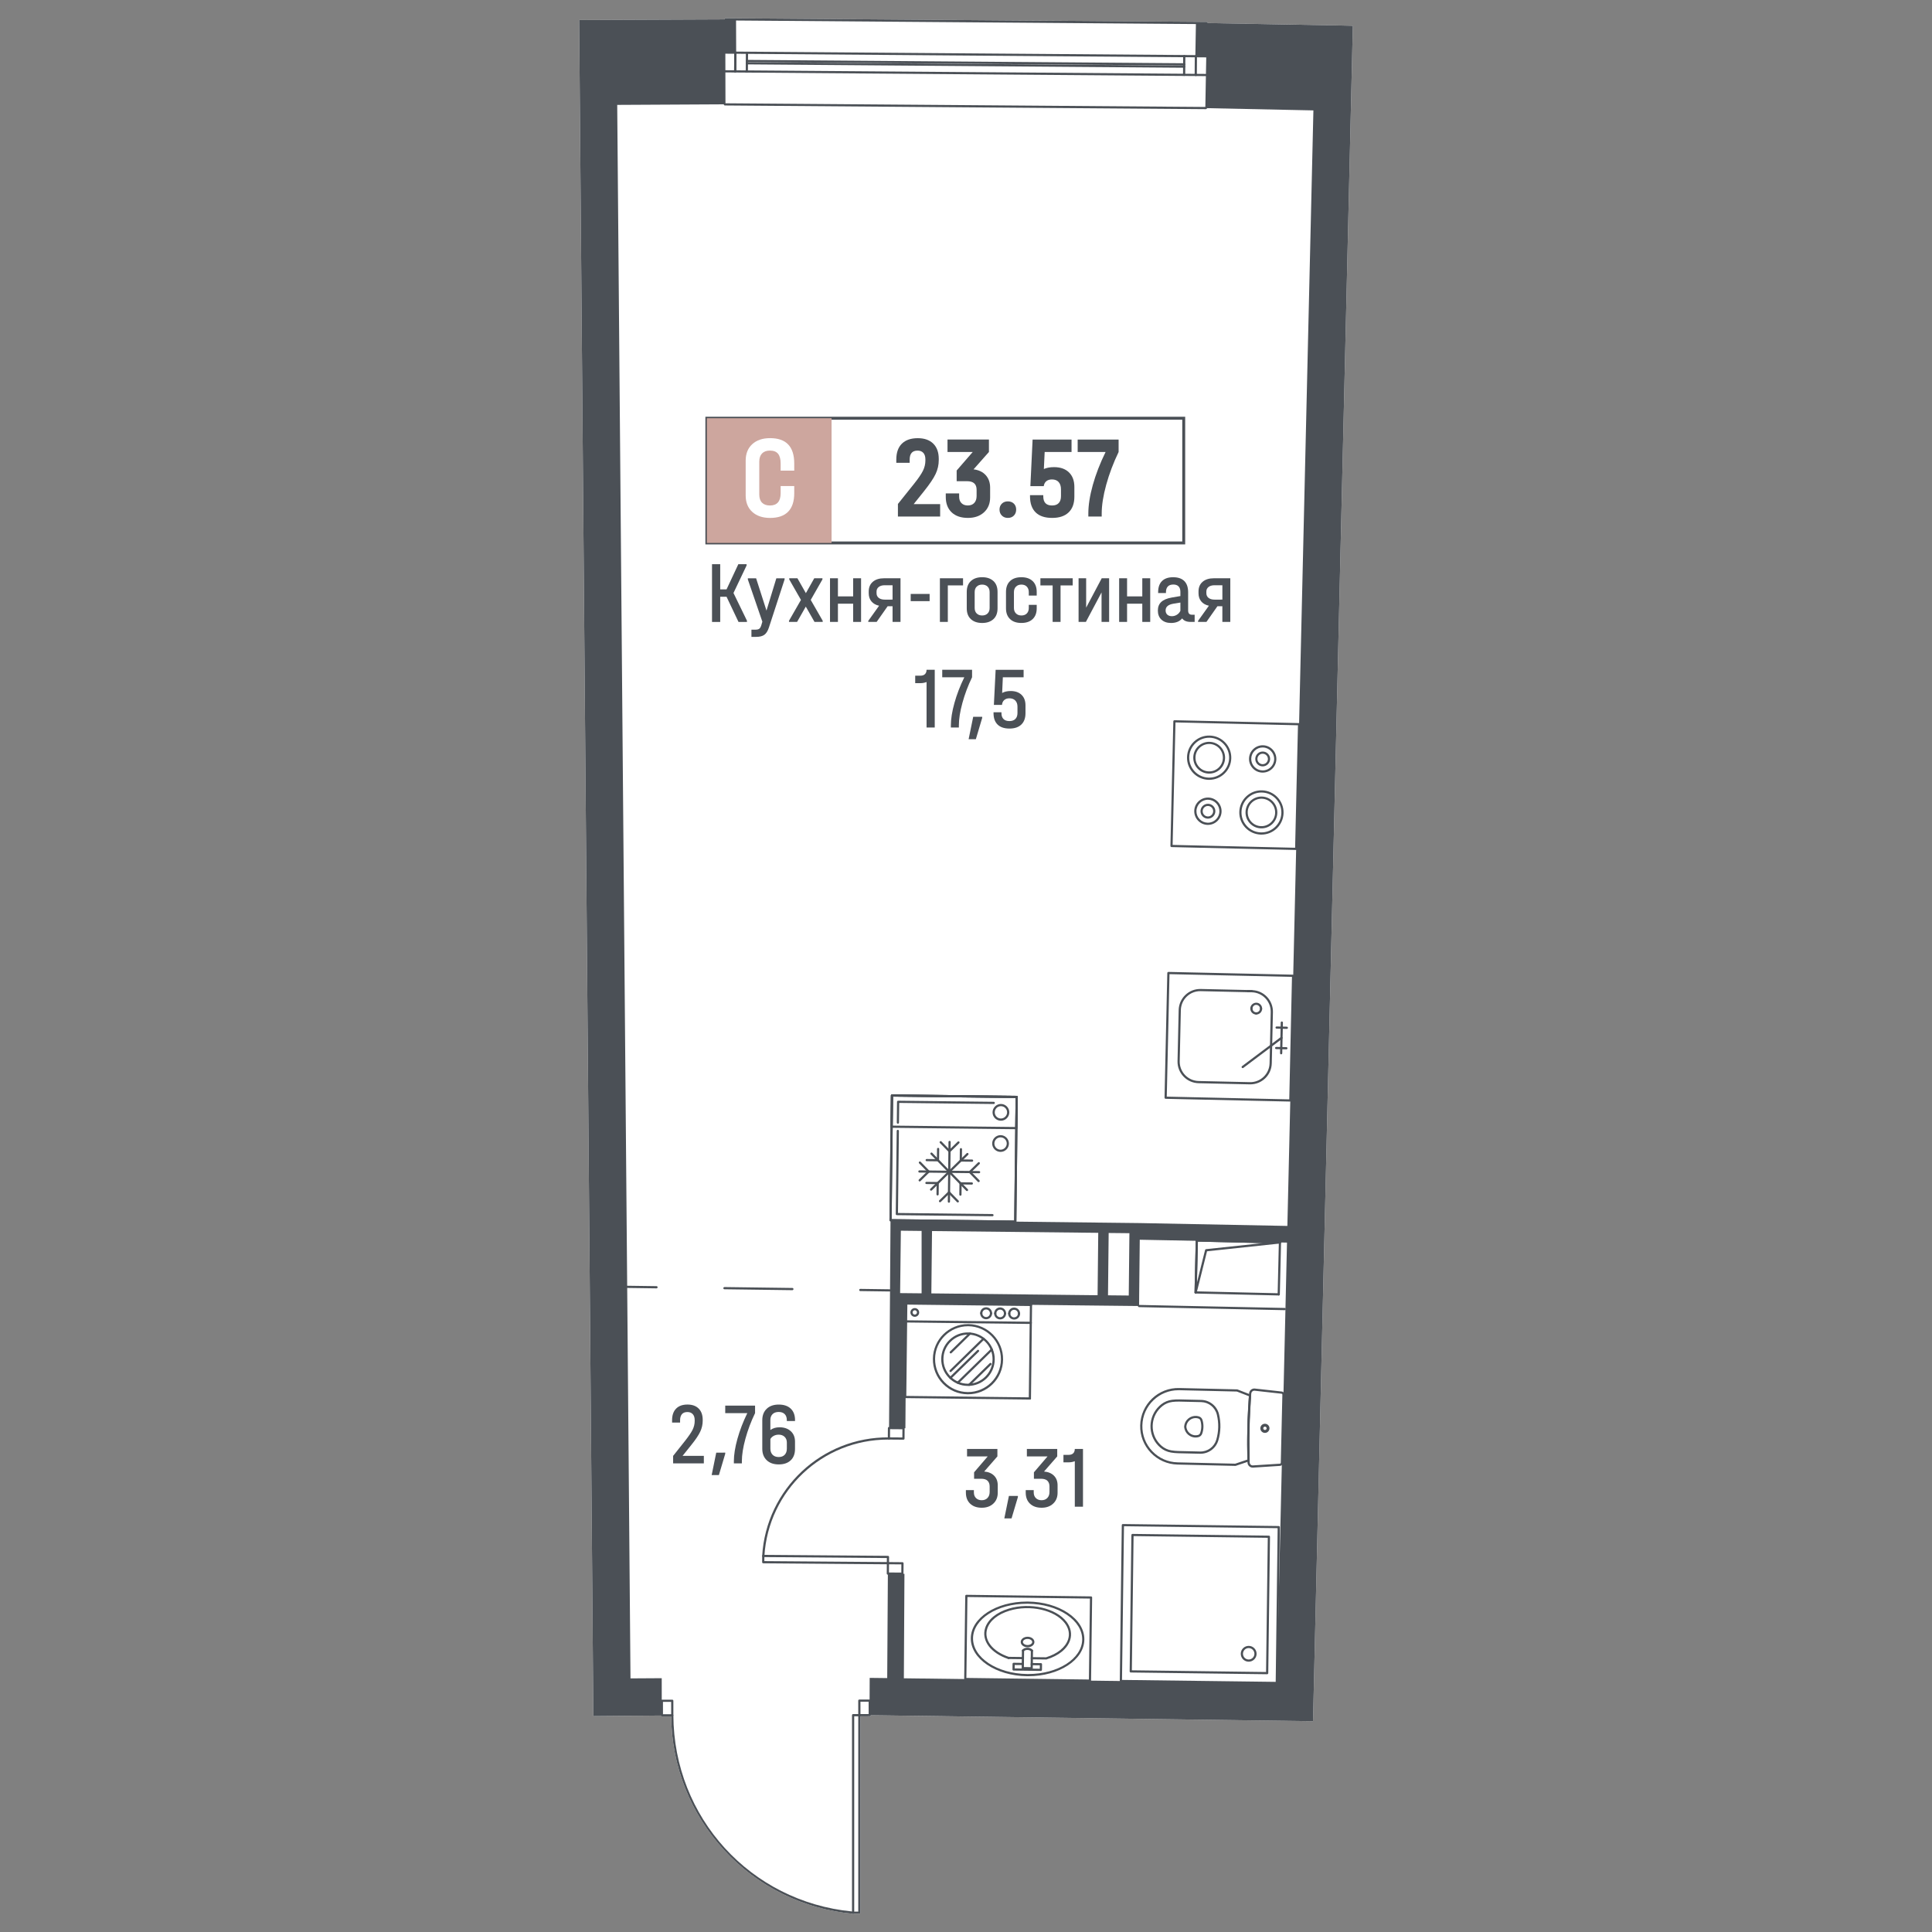 <?xml version="1.0" encoding="utf-8"?>
<!-- Generator: Adobe Illustrator 28.0.0, SVG Export Plug-In . SVG Version: 6.00 Build 0)  -->
<svg version="1.1" id="Балкон" xmlns="http://www.w3.org/2000/svg" xmlns:xlink="http://www.w3.org/1999/xlink" x="0px"
	 y="0px" width="1000px" height="1000px" viewBox="0 0 1000 1000" style="enable-background:new 0 0 1000 1000;"
	 xml:space="preserve">
<rect x="0" y="0" width="1000" height="1000" fill="#808080" stroke="none"/>
<style type="text/css">
	.st0{fill:#FFFFFF;}
	.st1{fill:#4B5056;}
	.st2{fill:none;stroke:#4B5056;stroke-width:1.028;stroke-linecap:round;stroke-linejoin:round;stroke-miterlimit:10;}
	.st3{fill:#CDA69E;}
	.st4{fill:none;stroke:#4B5056;stroke-width:1.221;stroke-linecap:round;stroke-linejoin:round;stroke-miterlimit:10;}
</style>
<g>
	<path class="st0" d="M625.08,11.93l68.43,1.26l6.72,0.15l-20.61,877.55l-228.88-3.1c-0.01,0.14-0.06,0.27-0.16,0.38
		c-0.11,0.1-0.25,0.16-0.41,0.16l-4.8,0.01V990c0,0.31-0.26,0.57-0.57,0.57h-3.23c-0.04,0-0.07,0-0.11-0.01
		c-25.7-2.36-49.43-14.12-66.87-33.15c-17.31-18.89-26.96-43.37-27.18-68.99h-4.82c-0.28,0-0.51-0.2-0.56-0.46l-34.91,0.3
		l-0.36-42.71l-0.12-15.4l-6.87-819.8l75.22-0.32c0-0.01,0-0.01,0-0.02c0-0.32,0.25-0.57,0.57-0.57l248.95,1.91
		C624.83,11.35,625.08,11.61,625.08,11.93z"/>
	<g>
		<path class="st1" d="M460.47,668.47C460.47,668.47,460.47,668.47,460.47,668.47l-15.19-0.21c-0.31,0-0.57-0.26-0.56-0.58
			s0.29-0.56,0.58-0.56l15.18,0.21c0.31,0,0.57,0.26,0.56,0.58C461.04,668.22,460.78,668.47,460.47,668.47z"/>
		<path class="st1" d="M410.13,667.79C410.13,667.79,410.13,667.79,410.13,667.79l-35.17-0.47c-0.31,0-0.57-0.26-0.56-0.58
			s0.28-0.55,0.58-0.56l35.16,0.47c0.31,0,0.57,0.26,0.56,0.58C410.7,667.54,410.44,667.79,410.13,667.79z"/>
		<path class="st1" d="M339.81,666.85C339.81,666.85,339.81,666.85,339.81,666.85l-15.19-0.21c-0.31,0-0.57-0.26-0.56-0.58
			c0-0.31,0.25-0.6,0.58-0.56l15.18,0.21c0.31,0,0.57,0.26,0.56,0.58C340.38,666.6,340.12,666.85,339.81,666.85z"/>
	</g>
	<path class="st1" d="M661.87,670.53c0,0-0.01,0-0.01,0l-43.02-1c-0.31-0.01-0.56-0.27-0.56-0.58c0.01-0.31,0.26-0.56,0.57-0.56
		c0,0,0.01,0,0.01,0l43.02,1c0.31,0.01,0.56,0.27,0.56,0.58C662.43,670.29,662.18,670.53,661.87,670.53z"/>
	<path class="st1" d="M618.85,669.53c0,0-0.01,0-0.01,0c-0.31-0.01-0.56-0.27-0.56-0.58l0.63-26.89c0.01-0.31,0.26-0.56,0.57-0.56
		c0,0,0.01,0,0.01,0c0.31,0.01,0.56,0.27,0.56,0.58l-0.63,26.89C619.41,669.28,619.16,669.53,618.85,669.53z"/>
	<path class="st1" d="M662.5,643.64c0,0-0.01,0-0.01,0l-43.02-1c-0.31-0.01-0.56-0.27-0.56-0.58c0.01-0.31,0.26-0.56,0.57-0.56
		c0,0,0.01,0,0.01,0l43.02,1c0.31,0.01,0.56,0.27,0.56,0.58C663.06,643.4,662.81,643.64,662.5,643.64z"/>
	<path class="st1" d="M661.87,670.53c0,0-0.01,0-0.01,0c-0.31-0.01-0.56-0.27-0.56-0.58l0.63-26.89c0.01-0.31,0.26-0.56,0.57-0.56
		c0,0,0.01,0,0.01,0c0.31,0.01,0.56,0.27,0.56,0.58l-0.63,26.89C662.43,670.29,662.18,670.53,661.87,670.53z"/>
	<path class="st1" d="M618.85,669.53c-0.03,0-0.05,0-0.08,0c-0.29-0.04-0.5-0.29-0.49-0.58l0.63-26.89c0-0.15,0.07-0.29,0.18-0.4
		c0.11-0.1,0.27-0.15,0.41-0.16l43.02,1c0.3,0.01,0.54,0.25,0.55,0.55c0.01,0.3-0.21,0.56-0.51,0.59l-37.8,4.02l-5.36,21.44
		C619.34,669.36,619.11,669.53,618.85,669.53z M620.03,642.65l-0.49,21.21l4.21-16.87c0.06-0.23,0.25-0.4,0.49-0.43l29.44-3.13
		L620.03,642.65z"/>
	<path class="st1" d="M664.99,678.14c0,0-0.01,0-0.01,0l-75.42-1.57c-0.31-0.01-0.56-0.27-0.56-0.58s0.26-0.55,0.58-0.56L665,677
		c0.31,0.01,0.56,0.27,0.56,0.58C665.55,677.9,665.3,678.14,664.99,678.14z"/>
	<path class="st1" d="M625.08,11.93c0,0.31-0.26,0.56-0.57,0.56c0,0,0,0-0.01,0l-5.5-0.04l-238.02-1.83l-5.43-0.04
		c-0.3,0-0.55-0.25-0.56-0.55c0-0.01,0-0.01,0-0.02c0-0.32,0.25-0.57,0.57-0.57l248.95,1.91C624.83,11.35,625.08,11.61,625.08,11.93
		z"/>
	<path class="st1" d="M624.3,39.39C624.3,39.39,624.3,39.39,624.3,39.39l-248.96-1.91c-0.31,0-0.57-0.26-0.57-0.57
		c0-0.31,0.26-0.56,0.57-0.56c0,0,0,0,0,0l248.95,1.91c0.31,0,0.57,0.26,0.57,0.57C624.87,39.13,624.62,39.39,624.3,39.39z"/>
	<path class="st1" d="M380.54,37.52C380.54,37.52,380.53,37.52,380.54,37.52c-0.32,0-0.57-0.26-0.57-0.57l0.07-9.68
		c0-0.31,0.26-0.56,0.57-0.56c0,0,0,0,0,0c0.31,0,0.57,0.26,0.57,0.57l-0.07,9.68C381.1,37.26,380.85,37.52,380.54,37.52z"/>
	<path class="st1" d="M618.92,39.35C618.92,39.35,618.92,39.35,618.92,39.35c-0.32,0-0.57-0.26-0.57-0.57l0.07-9.68
		c0-0.31,0.24-0.56,0.57-0.56c0.31,0,0.57,0.26,0.57,0.57l-0.07,9.68C619.49,39.09,619.24,39.35,618.92,39.35z"/>
	<path class="st1" d="M624.38,29.7C624.38,29.7,624.37,29.7,624.38,29.7l-248.96-1.91c-0.31,0-0.57-0.26-0.57-0.57
		c0-0.31,0.25-0.57,0.57-0.56l248.95,1.91c0.31,0,0.57,0.26,0.57,0.57C624.94,29.45,624.69,29.7,624.38,29.7z"/>
	<path class="st1" d="M612.93,35.06C612.93,35.06,612.93,35.06,612.93,35.06l-226.34-1.74c-0.31,0-0.57-0.26-0.57-0.57
		c0-0.31,0.26-0.56,0.57-0.56c0,0,0,0,0,0l226.34,1.74c0.31,0,0.57,0.26,0.57,0.57C613.5,34.8,613.24,35.06,612.93,35.06z"/>
	<path class="st1" d="M612.9,39.3C612.9,39.3,612.9,39.3,612.9,39.3c-0.32,0-0.57-0.26-0.57-0.57l0.07-9.68
		c0-0.31,0.26-0.56,0.57-0.56c0,0,0,0,0,0c0.31,0,0.57,0.26,0.57,0.57l-0.07,9.68C613.47,39.05,613.21,39.3,612.9,39.3z"/>
	<path class="st1" d="M380.54,37.52C380.54,37.52,380.53,37.52,380.54,37.52c-0.32,0-0.57-0.26-0.57-0.57l0.07-9.68
		c0-0.31,0.26-0.56,0.57-0.56c0,0,0,0,0,0c0.31,0,0.57,0.26,0.57,0.57l-0.07,9.68C381.1,37.26,380.85,37.52,380.54,37.52z"/>
	<path class="st1" d="M386.56,37.56C386.56,37.56,386.56,37.56,386.56,37.56c-0.32,0-0.57-0.26-0.57-0.57l0.07-9.68
		c0-0.31,0.26-0.56,0.57-0.56c0,0,0,0,0,0c0.31,0,0.57,0.26,0.57,0.57L387.13,37C387.13,37.31,386.88,37.56,386.56,37.56z"/>
	<path class="st1" d="M624.17,56.5C624.17,56.5,624.17,56.5,624.17,56.5l-248.96-1.91c-0.31,0-0.57-0.26-0.57-0.57
		c0-0.31,0.26-0.56,0.57-0.56c0,0,0,0,0,0l248.95,1.91c0.31,0,0.57,0.26,0.57,0.57C624.74,56.25,624.48,56.5,624.17,56.5z"/>
	<path class="st1" d="M612.94,33.87C612.94,33.87,612.94,33.87,612.94,33.87L386.6,32.13c-0.31,0-0.57-0.26-0.57-0.57
		c0-0.31,0.26-0.56,0.57-0.56c0,0,0,0,0,0l226.34,1.74c0.31,0,0.57,0.26,0.57,0.57C613.51,33.61,613.25,33.87,612.94,33.87z"/>
	<path class="st1" d="M467.52,808.76c-0.1-0.11-0.25-0.17-0.4-0.17l-6.96-0.06h-0.57c-0.32,0-0.57,0.25-0.57,0.56v0.58l-0.04,4.8
		c-0.01,0.15,0.05,0.3,0.16,0.41c0.11,0.1,0.25,0.17,0.4,0.17h0.02l7.51,0.06c0,0,0,0,0.01,0c0.29,0,0.53-0.23,0.56-0.52v-0.05
		l0.05-5.38C467.69,809.01,467.63,808.87,467.52,808.76z M466.54,809.72l-0.03,4.24l-6.39-0.05l0.03-4.24L466.54,809.72z"/>
	<path class="st1" d="M467.67,738.66l-7.5-0.06h-0.03c0,0,0,0-0.01,0c-0.31,0-0.56,0.25-0.56,0.56l-0.04,4.82l-0.01,0.56
		c0,0.15,0.06,0.3,0.17,0.41c0.1,0.1,0.24,0.17,0.39,0.17h0.01l7.53,0.06c0.15,0,0.3-0.06,0.4-0.17c0.11-0.1,0.17-0.25,0.17-0.4
		l0.04-5.35v-0.03C468.24,738.92,467.98,738.66,467.67,738.66z M467.06,744.03l-6.39-0.05l0.03-4.24l6.39,0.05L467.06,744.03z"/>
	<path class="st1" d="M395.07,805.93c-0.01,0-0.02,0-0.04,0c-0.31-0.02-0.55-0.29-0.53-0.6c2.07-34.64,30.89-61.63,65.59-61.35
		c0.31,0,0.57,0.26,0.57,0.57c0,0.31-0.26,0.57-0.57,0.57c0,0,0,0,0,0c-0.15,0-0.3,0-0.45,0c-33.9,0-61.96,26.39-63.99,60.29
		C395.62,805.7,395.37,805.93,395.07,805.93z"/>
	<path class="st1" d="M460.02,805.47c-0.11-0.11-0.25-0.17-0.4-0.17l-63.94-0.5h-0.6c-0.16-0.01-0.3,0.05-0.41,0.16
		c-0.08,0.08-0.14,0.18-0.16,0.29c-0.01,0.04-0.01,0.07-0.01,0.11v0.01l-0.02,3.22c0,0.31,0.25,0.57,0.56,0.57l63.98,0.51h0.57
		c0.31,0,0.56-0.25,0.57-0.57v-0.57l0.02-2.65C460.18,805.72,460.12,805.58,460.02,805.47z M395.62,808.03l0.02-2.09l63.4,0.5
		l-0.02,2.08L395.62,808.03z"/>
	<path class="st1" d="M450.17,879.67h-5.38c-0.15,0-0.3,0.06-0.4,0.17c-0.11,0.1-0.17,0.25-0.17,0.4l0.01,6.96v0.57
		c0,0.31,0.25,0.57,0.57,0.57h0.57l4.8-0.01c0.16,0,0.3-0.06,0.41-0.16c0.1-0.11,0.15-0.24,0.16-0.38c0-0.01,0-0.01,0-0.02v-7.54
		C450.74,879.92,450.48,879.67,450.17,879.67z M445.37,887.2l-0.01-6.39l4.24-0.01l0.01,6.4H445.37z"/>
	<path class="st1" d="M348.53,880.31c0-0.31-0.26-0.56-0.57-0.56h-5.38c-0.02,0-0.04,0-0.06,0.01c-0.13,0.01-0.24,0.06-0.34,0.16
		c-0.11,0.1-0.17,0.25-0.17,0.4l0.01,7.53c0,0.04,0,0.07,0.01,0.11c0.05,0.26,0.28,0.46,0.56,0.46h5.38c0.15,0,0.29-0.06,0.4-0.17
		c0.11-0.11,0.17-0.25,0.17-0.4L348.53,880.31z M343.15,880.89l4.24-0.01l0.01,6.4h-4.24L343.15,880.89z"/>
	<path class="st1" d="M442.14,990.05c-0.03,0.3-0.28,0.52-0.57,0.52c-0.04,0-0.07,0-0.11-0.01c-25.7-2.36-49.43-14.12-66.87-33.15
		c-17.31-18.89-26.96-43.37-27.18-68.99c-0.01-0.19-0.01-0.37-0.01-0.56c0-0.32,0.25-0.57,0.56-0.57c0.01,0,0.01,0,0.01,0
		c0.31,0,0.57,0.25,0.57,0.56c0.19,52.88,39.9,96.42,92.46,101.52c0.21,0.02,0.41,0.04,0.62,0.06
		C441.93,989.46,442.16,989.74,442.14,990.05z"/>
	<path class="st1" d="M445.2,887.37c-0.11-0.11-0.25-0.17-0.4-0.17c0,0,0,0-0.01,0h-3.22c-0.32,0-0.57,0.26-0.57,0.57V990
		c0,0.15,0.06,0.3,0.17,0.4c0.07,0.08,0.18,0.14,0.29,0.16c0.04,0.01,0.07,0.01,0.11,0.01h3.23c0.31,0,0.57-0.26,0.57-0.57V887.77
		C445.37,887.62,445.3,887.47,445.2,887.37z M444.23,989.43h-2.09V888.34h2.09V989.43z"/>
	<path class="st1" d="M525.5,632.89C525.49,632.89,525.49,632.89,525.5,632.89l-64.56-0.74c-0.31,0-0.57-0.26-0.56-0.58l0.74-64.56
		c0-0.31,0.26-0.56,0.57-0.56c0,0,0,0,0.01,0l64.56,0.74c0.31,0,0.57,0.26,0.56,0.58l-0.74,64.56
		C526.06,632.64,525.81,632.89,525.5,632.89z M461.52,631.02l63.42,0.72l0.72-63.42l-63.42-0.72L461.52,631.02z"/>
	<path class="st1" d="M670.91,439.95c0,0-0.01,0-0.01,0l-64.53-1.5c-0.31-0.01-0.56-0.27-0.56-0.58l1.5-64.53
		c0-0.15,0.07-0.29,0.18-0.4c0.11-0.1,0.27-0.14,0.41-0.16l64.54,1.5c0.15,0,0.29,0.07,0.4,0.18c0.1,0.11,0.16,0.26,0.16,0.41
		l-1.5,64.53C671.47,439.7,671.21,439.95,670.91,439.95z M606.95,437.32l63.4,1.48l1.48-63.4l-63.4-1.48L606.95,437.32z"/>
	<path class="st1" d="M625.86,403.64c-0.09,0-0.18,0-0.27,0c-6.32-0.15-11.34-5.41-11.19-11.72c0.07-3.06,1.33-5.91,3.54-8.02
		c2.21-2.11,5.09-3.24,8.18-3.17c6.32,0.15,11.34,5.41,11.19,11.72C637.17,398.68,632.06,403.64,625.86,403.64z M625.86,381.86
		c-2.67,0-5.19,1.01-7.12,2.85c-1.99,1.9-3.13,4.47-3.19,7.23c-0.13,5.69,4.39,10.43,10.08,10.56c0.08,0,0.16,0,0.24,0
		c5.58,0,10.18-4.47,10.32-10.08c0.13-5.69-4.39-10.43-10.08-10.56C626.02,381.86,625.94,381.86,625.86,381.86z"/>
	<path class="st1" d="M625.87,400.42c-0.07,0-0.13,0-0.2,0c-4.54-0.11-8.14-3.88-8.04-8.42l0.57,0.01l-0.57-0.01
		c0.05-2.2,0.96-4.25,2.55-5.76s3.65-2.33,5.88-2.27c4.54,0.11,8.14,3.88,8.04,8.42c-0.05,2.2-0.96,4.25-2.55,5.76
		C630,399.61,627.99,400.42,625.87,400.42z M625.86,385.09c-1.83,0-3.56,0.69-4.89,1.96c-1.37,1.31-2.15,3.07-2.19,4.97
		s0.65,3.69,1.96,5.06c1.31,1.37,3.07,2.15,4.97,2.19c1.89,0.06,3.69-0.65,5.06-1.96c1.37-1.31,2.15-3.07,2.19-4.97
		c0.09-3.91-3.02-7.17-6.93-7.26C625.97,385.09,625.91,385.09,625.86,385.09z"/>
	<path class="st1" d="M652.92,431.99c-0.09,0-0.18,0-0.27,0c-6.32-0.15-11.34-5.41-11.19-11.72l0,0c0.07-3.06,1.33-5.91,3.54-8.02
		s5.09-3.24,8.18-3.17c6.32,0.15,11.34,5.41,11.19,11.72C664.23,427.03,659.12,431.99,652.92,431.99z M642.03,420.28l0.57,0.01
		c-0.13,5.69,4.39,10.43,10.08,10.56c5.65,0.14,10.42-4.39,10.56-10.08c0.13-5.69-4.39-10.43-10.08-10.56
		c-2.76-0.07-5.37,0.95-7.37,2.85c-1.99,1.9-3.13,4.47-3.19,7.23L642.03,420.28z"/>
	<path class="st1" d="M652.92,428.76c-0.07,0-0.13,0-0.2,0c-2.2-0.05-4.25-0.96-5.76-2.55c-1.52-1.59-2.33-3.68-2.28-5.88
		c0.1-4.47,3.78-8.04,8.23-8.04c0.06,0,0.13,0,0.19,0c4.54,0.11,8.14,3.88,8.04,8.42c-0.05,2.2-0.96,4.24-2.54,5.76
		C657.06,427.96,655.05,428.76,652.92,428.76z M645.26,420.35l0.57,0.01c-0.04,1.89,0.65,3.69,1.96,5.06
		c1.31,1.37,3.07,2.15,4.97,2.19c1.89,0.06,3.69-0.65,5.06-1.96c1.37-1.31,2.15-3.07,2.19-4.97c0.09-3.91-3.02-7.17-6.93-7.26
		c-0.06,0-0.11,0-0.17,0c-3.84,0-7,3.07-7.09,6.93L645.26,420.35z"/>
	<path class="st1" d="M653.57,399.9c-0.06,0-0.11,0-0.17,0c-1.89-0.04-3.65-0.82-4.95-2.19s-2-3.16-1.96-5.05
		c0.04-1.89,0.82-3.65,2.19-4.95c1.37-1.3,3.14-1.99,5.05-1.96c3.9,0.09,7,3.34,6.91,7.24C660.55,396.84,657.39,399.9,653.57,399.9z
		 M653.56,386.89c-1.53,0-2.98,0.58-4.09,1.64c-1.15,1.09-1.8,2.57-1.83,4.16l0,0c-0.04,1.58,0.54,3.09,1.64,4.24
		s2.57,1.8,4.16,1.84c0.05,0,0.09,0,0.14,0c3.21,0,5.86-2.57,5.93-5.8c0.08-3.27-2.52-6-5.8-6.07
		C653.65,386.89,653.61,386.89,653.56,386.89z M647.06,392.68L647.06,392.68L647.06,392.68z"/>
	<path class="st1" d="M653.57,396.68c-0.03,0-0.06,0-0.09,0c-1.03-0.02-1.98-0.45-2.69-1.19c-0.71-0.74-1.09-1.72-1.06-2.75
		l0.57,0.01l-0.57-0.01c0.02-1.03,0.45-1.98,1.19-2.69c0.74-0.71,1.68-1.08,2.75-1.06c1.03,0.02,1.98,0.45,2.69,1.19
		c0.71,0.74,1.09,1.72,1.06,2.75C657.36,395.01,655.64,396.68,653.57,396.68z M653.56,390.12c-0.7,0-1.36,0.26-1.87,0.75
		c-0.52,0.5-0.82,1.17-0.84,1.9s0.25,1.41,0.75,1.93c0.5,0.52,1.17,0.82,1.9,0.84c1.48,0.04,2.73-1.15,2.77-2.64
		c0.02-0.72-0.25-1.41-0.75-1.93c-0.5-0.52-1.17-0.82-1.9-0.84C653.6,390.12,653.58,390.12,653.56,390.12z"/>
	<path class="st1" d="M625.22,426.96c-0.06,0-0.11,0-0.17,0c-1.89-0.04-3.65-0.82-4.95-2.19c-1.3-1.37-2-3.16-1.96-5.05l0.57,0.01
		l-0.57-0.01c0.04-1.89,0.82-3.65,2.19-4.95c1.37-1.3,3.19-1.98,5.05-1.96c1.89,0.04,3.65,0.82,4.95,2.19c1.3,1.37,2,3.16,1.96,5.05
		C632.2,423.9,629.04,426.96,625.22,426.96z M619.28,419.75c-0.04,1.58,0.54,3.09,1.64,4.24c1.09,1.15,2.57,1.8,4.16,1.84
		c0.05,0,0.09,0,0.14,0c3.21,0,5.86-2.57,5.93-5.8c0.04-1.58-0.54-3.09-1.64-4.24c-1.09-1.15-2.57-1.8-4.16-1.84
		C622.11,413.86,619.36,416.48,619.28,419.75L619.28,419.75z"/>
	<path class="st1" d="M625.22,423.73c-0.03,0-0.06,0-0.09,0c-1.03-0.02-1.98-0.45-2.69-1.19c-0.71-0.74-1.09-1.72-1.06-2.75
		c0.05-2.12,1.82-3.78,3.94-3.76c1.03,0.02,1.98,0.45,2.69,1.19c0.71,0.74,1.09,1.72,1.06,2.75c-0.02,1.03-0.45,1.98-1.19,2.69
		C627.15,423.36,626.21,423.73,625.22,423.73z M621.94,419.81l0.57,0.01c-0.02,0.72,0.25,1.41,0.75,1.93
		c0.5,0.52,1.17,0.82,1.9,0.84s1.41-0.25,1.93-0.75c0.52-0.5,0.82-1.17,0.84-1.9s-0.25-1.41-0.75-1.93c-0.5-0.52-1.17-0.82-1.9-0.84
		c-1.47-0.05-2.74,1.15-2.77,2.64L621.94,419.81z"/>
	<path class="st1" d="M650.17,525.12c0,0-0.01,0-0.01,0c-0.82-0.02-1.58-0.35-2.15-0.95s-0.87-1.37-0.85-2.19
		c0.01-0.31,0.26-0.56,0.57-0.56c0,0,0.01,0,0.01,0c0.31,0.01,0.56,0.27,0.56,0.58c-0.01,0.52,0.18,1.01,0.54,1.38
		s0.84,0.59,1.36,0.6c0.31,0.01,0.56,0.27,0.56,0.58C650.74,524.87,650.48,525.12,650.17,525.12z"/>
	<path class="st1" d="M652.73,522.67c0,0-0.01,0-0.01,0c-0.31-0.01-0.56-0.27-0.56-0.58c0.01-0.52-0.18-1.01-0.54-1.38
		c-0.36-0.37-0.84-0.59-1.36-0.6c-0.51-0.04-1.01,0.18-1.38,0.54c-0.37,0.36-0.58,0.84-0.6,1.36c-0.01,0.31-0.31,0.55-0.58,0.56
		c-0.31-0.01-0.56-0.27-0.56-0.58c0.04-1.69,1.45-2.99,3.14-3c0.82,0.02,1.58,0.35,2.15,0.95c0.57,0.59,0.87,1.37,0.85,2.19
		C653.3,522.42,653.04,522.67,652.73,522.67z"/>
	<path class="st1" d="M650.23,525.12c-0.02,0-0.04,0-0.07,0c-0.31-0.01-0.56-0.27-0.56-0.58c0.01-0.31,0.26-0.56,0.57-0.56
		c0.02,0,0.04,0,0.06,0c1.05,0,1.91-0.84,1.93-1.89c0.01-0.31,0.27-0.55,0.58-0.56c0.31,0.01,0.56,0.27,0.56,0.58
		C653.27,523.78,651.89,525.12,650.23,525.12z"/>
	<path class="st1" d="M647.94,513.61c0,0-0.01,0-0.01,0l-2.14-0.05c-0.31-0.01-0.56-0.27-0.56-0.58c0.01-0.31,0.26-0.56,0.57-0.56
		c0,0,0.01,0,0.01,0l2.14,0.05c0.31,0.01,0.56,0.27,0.56,0.58C648.5,513.36,648.25,513.61,647.94,513.61z"/>
	<path class="st1" d="M647.12,561.26c-0.08,0-0.17,0-0.25,0l-26.47-0.59c-2.98-0.07-5.76-1.29-7.82-3.44
		c-2.06-2.16-3.16-4.98-3.09-7.96l0.59-26.47l0,0c0.14-6.15,5.24-11.05,11.41-10.91l26.47,0.59c6.15,0.14,11.05,5.25,10.91,11.41
		l-0.59,26.47c-0.07,2.98-1.29,5.76-3.44,7.82C652.74,560.17,650.01,561.26,647.12,561.26z M611.21,522.82l-0.59,26.47
		c-0.12,5.53,4.27,10.12,9.8,10.24l26.47,0.59c2.68,0.07,5.21-0.93,7.15-2.78c1.93-1.85,3.03-4.34,3.09-7.02l0.59-26.47
		c0.12-5.53-4.27-10.12-9.8-10.24l-26.47-0.59C615.93,512.9,611.34,517.29,611.21,522.82L611.21,522.82z"/>
	<path class="st1" d="M663.12,545.73c0,0-0.01,0-0.01,0c-0.31-0.01-0.56-0.27-0.56-0.58l0.35-15.88c0.01-0.31,0.24-0.58,0.58-0.56
		c0.31,0.01,0.56,0.27,0.56,0.58l-0.35,15.88C663.68,545.48,663.43,545.73,663.12,545.73z"/>
	<path class="st1" d="M665.82,543.14c0,0-0.01,0-0.01,0l-5.29-0.12c-0.31-0.01-0.56-0.27-0.56-0.58c0.01-0.31,0.29-0.55,0.58-0.56
		l5.29,0.12c0.31,0.01,0.56,0.27,0.56,0.58C666.39,542.89,666.13,543.14,665.82,543.14z"/>
	<path class="st1" d="M666.06,532.55c0,0-0.01,0-0.01,0l-5.29-0.12c-0.31-0.01-0.56-0.27-0.56-0.58c0.01-0.31,0.29-0.55,0.58-0.56
		l5.29,0.12c0.31,0.01,0.56,0.27,0.56,0.58C666.62,532.3,666.37,532.55,666.06,532.55z"/>
	<path class="st1" d="M643.22,552.86c-0.17,0-0.34-0.08-0.46-0.23c-0.19-0.25-0.14-0.61,0.11-0.8l20.08-15.08
		c0.25-0.19,0.61-0.14,0.8,0.11c0.19,0.25,0.14,0.61-0.11,0.8l-20.08,15.08C643.46,552.83,643.34,552.86,643.22,552.86z"/>
	<path class="st1" d="M667.87,570.17c0,0-0.01,0-0.01,0l-64.54-1.43c-0.31-0.01-0.56-0.27-0.56-0.58l1.43-64.54
		c0.01-0.31,0.27-0.56,0.58-0.56l64.54,1.43c0.31,0.01,0.56,0.27,0.56,0.58l-1.43,64.54C668.44,569.93,668.18,570.17,667.87,570.17z
		 M603.92,567.62l63.4,1.41l1.41-63.4l-63.4-1.41L603.92,567.62z"/>
	<path class="st1" d="M654.73,741.31c-0.02,0-0.03,0-0.05,0c-0.54-0.01-1.04-0.23-1.41-0.62c-0.37-0.39-0.57-0.9-0.56-1.44
		c0.01-0.54,0.23-1.04,0.62-1.41c0.39-0.37,0.9-0.56,1.44-0.56c1.11,0.03,1.99,0.95,1.96,2.06
		C656.71,740.43,655.82,741.31,654.73,741.31z M654.73,738.42c-0.47,0-0.86,0.38-0.87,0.85c-0.01,0.48,0.37,0.88,0.85,0.89
		c0.52,0,0.88-0.37,0.89-0.85c0.01-0.48-0.37-0.88-0.85-0.89C654.74,738.42,654.74,738.42,654.73,738.42z"/>
	<path class="st1" d="M654.73,741.66c-0.02,0-0.04,0-0.06,0c-0.63-0.01-1.22-0.27-1.66-0.73c-0.44-0.46-0.67-1.06-0.66-1.69
		c0.01-0.63,0.28-1.22,0.73-1.66c0.46-0.44,1.06-0.65,1.69-0.65c0.63,0.01,1.22,0.27,1.66,0.73c0.44,0.46,0.67,1.06,0.65,1.69
		s-0.28,1.22-0.73,1.66C655.92,741.43,655.34,741.66,654.73,741.66z M654.73,738.06c-0.32,0-0.62,0.12-0.85,0.34
		c-0.24,0.23-0.37,0.53-0.38,0.86c-0.01,0.33,0.11,0.64,0.34,0.88s0.53,0.37,0.86,0.38c0.31-0.01,0.64-0.11,0.88-0.34
		c0.24-0.23,0.37-0.53,0.38-0.86l0,0c0.01-0.33-0.11-0.64-0.34-0.88c-0.23-0.24-0.53-0.37-0.86-0.38
		C654.75,738.06,654.74,738.06,654.73,738.06z"/>
	<path class="st1" d="M648.39,759.63c-0.66,0-1.28-0.24-1.78-0.67c-0.54-0.48-0.87-1.14-0.91-1.86
		c-0.39-11.99-0.11-24.04,0.83-35.92c0.12-1.49,1.44-2.61,2.91-2.48c0.01,0,0.08,0.01,0.08,0.01l13.92,1.54
		c0.85,0.09,1.48,0.81,1.46,1.67l-0.82,35.22c-0.02,0.85-0.68,1.54-1.53,1.6l-13.97,0.89C648.51,759.63,648.45,759.63,648.39,759.63
		z M649.22,719.82c-0.8,0-1.49,0.62-1.56,1.44c-0.94,11.83-1.22,23.85-0.83,35.71c0.03,0.47,0.22,0.85,0.53,1.13
		c0.31,0.28,0.72,0.42,1.13,0.39l13.97-0.89c0.26-0.02,0.46-0.23,0.47-0.49l0.82-35.22c0.01-0.26-0.18-0.48-0.44-0.51l-13.97-1.55
		C649.3,719.82,649.26,719.82,649.22,719.82z"/>
	<path class="st1" d="M618.82,744.05c-1,0-1.99-0.26-2.89-0.76c-1.38-0.77-2.37-2.04-2.8-3.56c-0.13-0.45-0.2-0.91-0.22-1.38
		c0.13-1.64,0.87-3.07,2.08-4.09c1.21-1.02,2.75-1.5,4.31-1.38c0.46,0.04,0.92,0.13,1.37,0.28c0,0,0,0,0,0
		c0.83,0.27,1.47,0.93,1.73,1.76c0.74,2.35,0.68,4.92-0.17,7.23c-0.3,0.82-0.98,1.44-1.81,1.68
		C619.9,743.98,619.36,744.05,618.82,744.05z M618.81,734c-1.13,0-2.21,0.39-3.08,1.13c-0.97,0.82-1.57,1.98-1.67,3.25
		c0.02,0.31,0.07,0.68,0.17,1.04c0.34,1.23,1.15,2.25,2.26,2.87s2.4,0.78,3.63,0.44c0.48-0.14,0.88-0.5,1.05-0.97
		c0.76-2.08,0.81-4.39,0.15-6.5c-0.15-0.48-0.53-0.86-1-1.02c-0.36-0.12-0.73-0.19-1.1-0.22C619.08,734.01,618.94,734,618.81,734z"
		/>
	<path class="st1" d="M621.37,752.45c-0.08,0-0.15,0-0.23,0l-11.32-0.26c-1.26-0.03-2.52-0.15-3.75-0.36l0,0
		c-2.05-0.35-3.96-1.24-5.54-2.6c-6.05-5.19-6.75-14.34-1.56-20.4c0.62-0.73,1.33-1.4,2.08-1.99c1.64-1.28,3.59-2.08,5.66-2.33
		c1.24-0.15,2.51-0.21,3.76-0.18l11.32,0.26c4.36,0.1,8.13,3.14,9.16,7.38c1.08,4.45,0.97,9.13-0.32,13.53
		C629.43,749.62,625.64,752.45,621.37,752.45z M606.27,750.7c1.18,0.2,2.38,0.31,3.58,0.34l11.32,0.26c3.85,0.1,7.29-2.43,8.37-6.12
		c1.23-4.21,1.33-8.68,0.3-12.94c-0.91-3.74-4.23-6.42-8.08-6.51l-11.32-0.26c-1.2-0.03-2.41,0.03-3.59,0.17
		c-1.86,0.22-3.62,0.95-5.09,2.1c-0.7,0.54-1.34,1.16-1.92,1.83c-4.78,5.58-4.14,14.01,1.44,18.79
		C602.7,749.58,604.42,750.39,606.27,750.7L606.27,750.7z"/>
	<path class="st1" d="M639.43,758.75c0,0-0.01,0-0.01,0l-29.92-0.7c-5.29-0.12-10.21-2.3-13.87-6.13c-3.65-3.83-5.6-8.85-5.47-14.14
		c0.25-10.92,9.32-19.64,20.27-19.34l29.92,0.7c0.06,0,0.13,0.01,0.19,0.04c2.21,0.83,4.46,1.71,6.7,2.61
		c0.21,0.09,0.36,0.3,0.36,0.53v0l-0.22,3.19l-0.5,9.54l-0.19,10.42l0.13,10.41c0,0.25-0.15,0.47-0.38,0.55
		c-2.25,0.79-4.54,1.56-6.81,2.29C639.55,758.74,639.49,758.75,639.43,758.75z M609.94,719.58c-4.82,0-9.38,1.82-12.88,5.17
		c-3.61,3.44-5.66,8.08-5.77,13.07c-0.12,4.99,1.72,9.72,5.16,13.32c3.44,3.61,8.09,5.66,13.07,5.77l29.82,0.69
		c2.1-0.68,4.22-1.39,6.31-2.12l-0.12-7.55l0-2.48l0.19-10.46l0.7-12.32c-2.07-0.83-4.15-1.64-6.2-2.41l-29.82-0.69
		C610.24,719.58,610.09,719.58,609.94,719.58z"/>
	<path class="st1" d="M534.11,854.97c-0.16,0-0.33-0.07-0.44-0.21c-0.61-0.74-2.01-0.98-3.06-0.53c-0.28,0.12-0.52,0.29-0.69,0.48
		c-0.21,0.24-0.57,0.26-0.8,0.05c-0.24-0.21-0.26-0.57-0.05-0.8c0.28-0.32,0.66-0.59,1.1-0.78c1.52-0.65,3.44-0.28,4.38,0.84
		c0.2,0.24,0.17,0.6-0.07,0.8C534.37,854.93,534.24,854.97,534.11,854.97z"/>
	<path class="st1" d="M531.89,852.62c-0.02,0-0.04,0-0.06,0c-1.96-0.02-3.53-1.27-3.51-2.77c0.02-1.5,1.64-2.67,3.58-2.68h0
		c1.99,0.03,3.53,1.24,3.51,2.77C535.39,851.45,533.85,852.62,531.89,852.62z M531.84,848.31c-1.29,0-2.37,0.71-2.38,1.55
		c-0.01,0.86,1.08,1.6,2.39,1.61c1.29,0.01,2.42-0.7,2.43-1.55c0.01-0.86-1.08-1.6-2.39-1.61l0,0
		C531.87,848.31,531.86,848.31,531.84,848.31z"/>
	<path class="st1" d="M532.21,867.61c-0.19,0-0.38,0-0.58,0c-16.2-0.21-29.28-9.04-29.14-19.7c0.13-10.53,13.12-18.95,29.05-18.95
		c0.19,0,0.38,0,0.58,0c7.81,0.1,15.13,2.18,20.62,5.85c5.56,3.72,8.59,8.64,8.52,13.85C561.14,859.18,548.15,867.61,532.21,867.61z
		 M531.55,830.09c-15.32,0-27.79,7.92-27.91,17.83c-0.13,10.03,12.44,18.35,28.02,18.55c0.19,0,0.38,0,0.57,0
		c15.32,0,27.79-7.92,27.91-17.83c0.06-4.81-2.79-9.39-8.02-12.89c-5.31-3.55-12.41-5.56-20-5.66l0,0
		C531.93,830.09,531.74,830.09,531.55,830.09z"/>
	<path class="st1" d="M541.51,858.95C541.51,858.95,541.51,858.95,541.51,858.95l-7.46-0.09c-0.31,0-0.57-0.26-0.56-0.58
		c0-0.31,0.26-0.56,0.57-0.56c0,0,0,0,0.01,0l7.36,0.09c5.93-1.82,10.08-5.19,11.4-9.25c0.92-2.85,0.34-5.75-1.68-8.41
		c-5.16-6.78-18.02-9.68-28.67-6.45c-5.97,1.81-10.16,5.19-11.48,9.28c-0.92,2.85-0.34,5.75,1.68,8.41c2.01,2.64,5.38,4.84,9.5,6.21
		c0.3,0.1,0.46,0.42,0.36,0.72c-0.1,0.3-0.42,0.46-0.72,0.36c-4.33-1.43-7.9-3.78-10.05-6.6c-2.22-2.92-2.88-6.28-1.86-9.45
		c1.44-4.45,5.9-8.1,12.24-10.02c11.07-3.35,24.48-0.28,29.9,6.85c2.22,2.92,2.88,6.28,1.86,9.45c-1.44,4.45-5.9,8.1-12.24,10.02
		C541.62,858.94,541.57,858.95,541.51,858.95z"/>
	<path class="st1" d="M529.45,858.8C529.45,858.8,529.45,858.8,529.45,858.8l-7.46-0.09c-0.31,0-0.57-0.26-0.56-0.58
		c0-0.31,0.26-0.56,0.57-0.56c0,0,0,0,0.01,0l7.45,0.09c0.31,0,0.57,0.26,0.56,0.58C530.02,858.55,529.76,858.8,529.45,858.8z"/>
	<path class="st1" d="M538.74,864.87C538.74,864.87,538.74,864.87,538.74,864.87l-14.13-0.18c-0.31,0-0.57-0.26-0.56-0.58l0.04-2.91
		c0-0.31,0.26-0.56,0.57-0.56c0,0,0,0,0.01,0l4.76,0.06c0.31,0,0.57,0.26,0.56,0.58c0,0.31-0.26,0.56-0.57,0.56c0,0,0,0-0.01,0
		l-4.19-0.05l-0.02,1.77l12.99,0.17l0.02-1.77l-4.19-0.05c-0.31,0-0.57-0.26-0.56-0.58s0.24-0.54,0.58-0.56l4.76,0.06
		c0.15,0,0.3,0.06,0.4,0.17c0.11,0.11,0.16,0.25,0.16,0.4l-0.04,2.91c0,0.15-0.06,0.3-0.17,0.4
		C539.03,864.81,538.89,864.87,538.74,864.87z"/>
	<path class="st1" d="M534,864.06C533.99,864.06,533.99,864.06,534,864.06l-4.62-0.06c-0.31,0-0.57-0.26-0.56-0.58l0.12-9.08
		c0-0.31,0.26-0.56,0.57-0.56c0,0,0,0,0.01,0c0.31,0,0.57,0.26,0.56,0.58l-0.11,8.51l3.47,0.04l0.11-8.51
		c0-0.31,0.26-0.56,0.57-0.56c0,0,0,0,0.01,0c0.31,0,0.57,0.26,0.56,0.58l-0.12,9.08c0,0.15-0.06,0.3-0.17,0.4
		C534.29,864,534.14,864.06,534,864.06z"/>
	<path class="st1" d="M564.17,870.45C564.17,870.45,564.16,870.45,564.17,870.45l-64.55-0.82c-0.15,0-0.3-0.06-0.4-0.17
		c-0.11-0.11-0.16-0.25-0.16-0.4l0.55-43.03c0-0.15,0.06-0.3,0.17-0.4c0.11-0.11,0.23-0.15,0.4-0.16l64.55,0.82
		c0.15,0,0.3,0.06,0.4,0.17c0.11,0.11,0.16,0.25,0.16,0.4l-0.55,43.03C564.73,870.2,564.48,870.45,564.17,870.45z M500.2,868.5
		l63.41,0.81l0.54-41.89l-63.41-0.81L500.2,868.5z"/>
	<path class="st1" d="M646.32,860.09c-0.02,0-0.03,0-0.05,0c-2.26-0.03-4.08-1.89-4.05-4.15c0.01-1.09,0.45-2.12,1.24-2.88
		c0.78-0.76,1.85-1.17,2.91-1.16c1.1,0.01,2.12,0.45,2.88,1.24c0.76,0.78,1.18,1.82,1.16,2.91
		C650.39,858.28,648.56,860.09,646.32,860.09z M646.32,853.03c-1.62,0-2.94,1.3-2.96,2.92c0,0,0,0,0,0c-0.02,1.63,1.29,2.98,2.92,3
		c0.01,0,0.02,0,0.04,0c1.62,0,2.94-1.3,2.96-2.92c0.01-0.79-0.29-1.54-0.84-2.1c-0.55-0.57-1.29-0.88-2.08-0.89
		C646.35,853.03,646.33,853.03,646.32,853.03z M642.79,855.94L642.79,855.94L642.79,855.94z"/>
	<path class="st1" d="M655.88,866.58C655.87,866.58,655.87,866.58,655.88,866.58l-70.61-0.9c-0.15,0-0.3-0.06-0.4-0.17
		c-0.11-0.11-0.16-0.25-0.16-0.4l0.9-70.6c0-0.31,0.26-0.56,0.57-0.56c0,0,0,0,0.01,0l70.6,0.9c0.15,0,0.3,0.06,0.4,0.17
		c0.11,0.11,0.16,0.25,0.16,0.4l-0.9,70.6C656.44,866.33,656.19,866.58,655.88,866.58z M585.85,864.54l69.46,0.89l0.89-69.46
		l-69.46-0.89L585.85,864.54z"/>
	<path class="st1" d="M660.85,871.68C660.85,871.68,660.85,871.68,660.85,871.68l-80.69-1.03c-0.15,0-0.3-0.06-0.4-0.17
		c-0.11-0.11-0.16-0.25-0.16-0.4l1.03-80.68c0-0.32,0.24-0.56,0.58-0.56l80.68,1.03c0.31,0,0.57,0.26,0.56,0.58l-1.03,80.68
		C661.42,871.43,661.17,871.68,660.85,871.68z M580.75,869.52l79.55,1.01l1.01-79.55l-79.54-1.01L580.75,869.52z"/>
	<path class="st1" d="M525.5,632.89C525.5,632.89,525.49,632.89,525.5,632.89l-64.56-0.73c-0.31,0-0.57-0.26-0.56-0.58l0.73-64.56
		c0-0.31,0.26-0.56,0.57-0.56c0,0,0,0,0.01,0l64.56,0.73c0.31,0,0.57,0.26,0.56,0.58l-0.73,64.56
		C526.06,632.64,525.81,632.89,525.5,632.89z M461.52,631.03l63.42,0.72l0.72-63.42l-63.42-0.72L461.52,631.03z"/>
	<path class="st1" d="M526.05,584.48C526.05,584.48,526.04,584.48,526.05,584.48l-64.56-0.73c-0.15,0-0.29-0.06-0.4-0.17
		c-0.11-0.11-0.16-0.25-0.16-0.41l0.18-16.14c0-0.31,0.26-0.56,0.57-0.56c0,0,0,0,0.01,0l64.56,0.73c0.15,0,0.29,0.06,0.4,0.17
		c0.11,0.11,0.16,0.25,0.16,0.41l-0.18,16.14C526.61,584.23,526.36,584.48,526.05,584.48z M462.07,582.61l63.42,0.72l0.17-15
		l-63.42-0.72L462.07,582.61z"/>
	<path class="st1" d="M518.07,580.08c-0.02,0-0.03,0-0.05,0c-1.16-0.01-2.24-0.48-3.05-1.3s-1.25-1.92-1.23-3.08
		c0.03-2.39,2.02-4.31,4.38-4.29c2.39,0.03,4.31,1.99,4.29,4.38l0,0C522.38,578.17,520.44,580.08,518.07,580.08z M518.07,572.55
		c-0.84,0-1.63,0.32-2.23,0.91c-0.61,0.6-0.95,1.4-0.96,2.25c-0.01,0.85,0.31,1.66,0.91,2.27s1.4,0.95,2.25,0.96
		c1.77-0.02,3.21-1.4,3.23-3.16l0.57,0.01l-0.57-0.01c0.02-1.76-1.4-3.21-3.16-3.23C518.1,572.55,518.08,572.55,518.07,572.55z"/>
	<path class="st1" d="M464.75,581.63C464.74,581.63,464.74,581.63,464.75,581.63c-0.32,0-0.57-0.26-0.57-0.58l0.12-10.76
		c0-0.31,0.26-0.56,0.57-0.56c0,0,0,0,0.01,0l49.49,0.56c0.31,0,0.57,0.26,0.56,0.58c0,0.31-0.26,0.56-0.57,0.56c0,0,0,0-0.01,0
		l-48.92-0.56l-0.12,10.19C465.31,581.38,465.06,581.63,464.75,581.63z"/>
	<path class="st1" d="M513.7,629.53C513.7,629.53,513.7,629.53,513.7,629.53l-49.5-0.56c-0.31,0-0.57-0.26-0.56-0.58l0.49-43.04
		c0-0.31,0.26-0.56,0.57-0.56c0,0,0,0,0.01,0c0.31,0,0.57,0.26,0.56,0.58l-0.48,42.47l48.92,0.56c0.31,0,0.57,0.26,0.56,0.58
		C514.27,629.28,514.01,629.53,513.7,629.53z"/>
	<path class="st1" d="M517.89,596.22c-0.02,0-0.03,0-0.05,0c-2.39-0.03-4.31-1.99-4.29-4.38c0.03-2.37,1.97-4.29,4.33-4.29
		c0.02,0,0.03,0,0.05,0c2.39,0.03,4.31,1.99,4.29,4.38C522.2,594.31,520.26,596.22,517.89,596.22z M517.89,588.69
		c-1.75,0-3.18,1.41-3.2,3.16c-0.02,1.76,1.4,3.21,3.16,3.23c0.01,0,0.02,0,0.04,0c1.75,0,3.18-1.41,3.2-3.16
		c0.02-1.76-1.4-3.21-3.16-3.23C517.91,588.69,517.9,588.69,517.89,588.69z"/>
	<path class="st1" d="M491.15,622.53C491.15,622.53,491.15,622.53,491.15,622.53c-0.32,0-0.57-0.26-0.57-0.58l0.35-30.88
		c0-0.31,0.26-0.56,0.57-0.56c0,0,0,0,0.01,0c0.31,0,0.57,0.26,0.56,0.58l-0.35,30.88C491.72,622.28,491.47,622.53,491.15,622.53z"
		/>
	<path class="st1" d="M506.77,607.27C506.77,607.27,506.77,607.27,506.77,607.27l-30.89-0.35c-0.31,0-0.57-0.26-0.56-0.58
		c0-0.31,0.26-0.56,0.57-0.56c0,0,0,0,0.01,0l30.89,0.35c0.31,0,0.57,0.26,0.56,0.58C507.34,607.02,507.08,607.27,506.77,607.27z"/>
	<path class="st1" d="M500.52,616.5c-0.15,0-0.3-0.06-0.41-0.17l-18.39-18.81c-0.22-0.23-0.22-0.59,0.01-0.81
		c0.23-0.22,0.59-0.22,0.81,0.01l18.39,18.81c0.22,0.23,0.22,0.59-0.01,0.81C500.81,616.44,500.67,616.5,500.52,616.5z"/>
	<path class="st1" d="M481.93,616.29c-0.15,0-0.3-0.06-0.41-0.17c-0.22-0.23-0.22-0.59,0.01-0.81l18.81-18.39
		c0.22-0.22,0.58-0.21,0.81,0.01c0.22,0.23,0.22,0.59-0.01,0.81l-18.81,18.39C482.21,616.23,482.07,616.29,481.93,616.29z"/>
	<path class="st1" d="M491.45,596.44c-0.15,0-0.3-0.06-0.41-0.17l-4.54-4.65c-0.22-0.23-0.22-0.59,0.01-0.81
		c0.22-0.22,0.58-0.22,0.81,0.01l4.14,4.24l4.24-4.14c0.23-0.22,0.59-0.21,0.81,0.01c0.22,0.23,0.22,0.59-0.01,0.81l-4.65,4.54
		C491.74,596.39,491.59,596.44,491.45,596.44z"/>
	<path class="st1" d="M495.75,622.39c-0.15,0-0.3-0.06-0.41-0.17l-4.14-4.24l-4.24,4.14c-0.23,0.22-0.59,0.21-0.81-0.01
		c-0.22-0.23-0.22-0.59,0.01-0.81l4.65-4.54c0.22-0.22,0.58-0.21,0.81,0.01l4.54,4.65c0.22,0.23,0.22,0.59-0.01,0.81
		C496.04,622.34,495.89,622.39,495.75,622.39z"/>
	<path class="st1" d="M476.03,611.51c-0.15,0-0.3-0.06-0.41-0.17c-0.22-0.23-0.22-0.59,0.01-0.81l4.24-4.14l-4.14-4.24
		c-0.22-0.23-0.22-0.59,0.01-0.81s0.58-0.21,0.81,0.01l4.54,4.65c0.22,0.23,0.22,0.59-0.01,0.81l-4.65,4.54
		C476.32,611.46,476.18,611.51,476.03,611.51z"/>
	<path class="st1" d="M506.52,611.86c-0.15,0-0.3-0.06-0.41-0.17l-4.54-4.65c-0.11-0.11-0.16-0.25-0.16-0.41
		c0-0.15,0.06-0.29,0.17-0.4l4.65-4.54c0.22-0.22,0.58-0.22,0.81,0.01c0.22,0.23,0.22,0.59-0.01,0.81l-4.24,4.14l4.15,4.24
		c0.22,0.23,0.22,0.59-0.01,0.81C506.81,611.81,506.67,611.86,506.52,611.86z"/>
	<path class="st1" d="M503.14,601.31C503.14,601.31,503.14,601.31,503.14,601.31l-5.84-0.07c-0.15,0-0.29-0.06-0.4-0.17
		c-0.11-0.11-0.16-0.25-0.16-0.41l0.07-5.84c0-0.31,0.26-0.56,0.57-0.56c0,0,0,0,0.01,0c0.31,0,0.57,0.26,0.56,0.58l-0.06,5.27
		l5.27,0.06c0.31,0,0.57,0.26,0.56,0.58C503.71,601.06,503.46,601.31,503.14,601.31z"/>
	<path class="st1" d="M485.49,601.11C485.48,601.11,485.48,601.11,485.49,601.11l-5.84-0.07c-0.31,0-0.57-0.26-0.56-0.58
		c0-0.31,0.26-0.56,0.57-0.56c0,0,0,0,0.01,0l5.27,0.06l0.06-5.27c0-0.31,0.26-0.56,0.57-0.56c0,0,0,0,0.01,0
		c0.31,0,0.57,0.26,0.56,0.58l-0.07,5.84C486.05,600.86,485.8,601.11,485.49,601.11z"/>
	<path class="st1" d="M497.11,618.91C497.1,618.91,497.1,618.91,497.11,618.91c-0.32,0-0.57-0.26-0.57-0.58l0.07-5.84
		c0-0.31,0.26-0.56,0.57-0.56c0,0,0,0,0.01,0l5.84,0.07c0.31,0,0.57,0.26,0.56,0.58c0,0.31-0.26,0.56-0.57,0.56c0,0,0,0-0.01,0
		l-5.27-0.06l-0.06,5.27C497.67,618.66,497.42,618.91,497.11,618.91z"/>
	<path class="st1" d="M485.29,618.77C485.28,618.77,485.28,618.77,485.29,618.77c-0.32,0-0.57-0.26-0.57-0.58l0.06-5.27l-5.27-0.06
		c-0.31,0-0.57-0.26-0.56-0.58c0-0.31,0.26-0.56,0.57-0.56c0,0,0,0,0.01,0l5.84,0.07c0.15,0,0.29,0.06,0.4,0.17
		c0.11,0.11,0.16,0.25,0.16,0.41l-0.07,5.84C485.85,618.52,485.6,618.77,485.29,618.77z"/>
	<path class="st1" d="M468.52,723.66C468.52,723.66,468.52,723.66,468.52,723.66c-0.32,0-0.57-0.26-0.57-0.58l0.56-48.41
		c0-0.31,0.26-0.56,0.57-0.56c0,0,0,0,0.01,0c0.31,0,0.57,0.26,0.56,0.58l-0.56,48.41C469.09,723.41,468.83,723.66,468.52,723.66z"
		/>
	<path class="st1" d="M533.07,724.41C533.07,724.41,533.07,724.41,533.07,724.41c-0.32,0-0.57-0.26-0.57-0.58l0.56-48.41
		c0-0.31,0.26-0.56,0.57-0.56c0,0,0,0,0.01,0c0.31,0,0.57,0.26,0.56,0.58l-0.56,48.41C533.64,724.16,533.38,724.41,533.07,724.41z"
		/>
	<path class="st1" d="M533.07,724.41C533.07,724.41,533.07,724.41,533.07,724.41l-64.56-0.75c-0.31,0-0.57-0.26-0.56-0.58
		c0-0.31,0.26-0.56,0.57-0.56c0,0,0,0,0.01,0l64.55,0.75c0.31,0,0.57,0.26,0.56,0.58C533.64,724.16,533.38,724.41,533.07,724.41z"/>
	<path class="st1" d="M533.63,676C533.63,676,533.63,676,533.63,676l-64.56-0.75c-0.31,0-0.57-0.26-0.56-0.58
		c0-0.31,0.26-0.56,0.57-0.56c0,0,0,0,0.01,0l64.55,0.75c0.31,0,0.57,0.26,0.56,0.58C534.2,675.75,533.95,676,533.63,676z"/>
	<path class="st1" d="M495.76,716.26c-0.15,0-0.3-0.06-0.41-0.17c-0.22-0.22-0.22-0.58,0.01-0.8l17.58-17.17
		c0.22-0.22,0.58-0.22,0.8,0.01c0.22,0.22,0.22,0.58-0.01,0.8l-17.58,17.17C496.05,716.21,495.9,716.26,495.76,716.26z"/>
	<path class="st1" d="M492.12,700.53c-0.15,0-0.3-0.06-0.41-0.17c-0.22-0.22-0.22-0.58,0.01-0.8l9.92-9.7
		c0.22-0.22,0.58-0.22,0.8,0.01c0.22,0.22,0.22,0.58-0.01,0.8l-9.92,9.7C492.41,700.48,492.26,700.53,492.12,700.53z"/>
	<path class="st1" d="M491.94,713.75c-0.15,0-0.3-0.06-0.41-0.17c-0.22-0.22-0.22-0.58,0.01-0.8l14.3-13.97
		c0.22-0.22,0.58-0.22,0.8,0.01c0.22,0.22,0.22,0.58-0.01,0.8l-14.3,13.97C492.23,713.7,492.09,713.75,491.94,713.75z"/>
	<path class="st1" d="M501.64,717.34c-0.15,0-0.3-0.06-0.41-0.17c-0.22-0.22-0.22-0.58,0.01-0.8l11.04-10.78
		c0.22-0.22,0.58-0.22,0.8,0.01c0.22,0.22,0.22,0.58-0.01,0.8l-11.04,10.78C501.92,717.28,501.78,717.34,501.64,717.34z"/>
	<path class="st1" d="M492.02,710.17c-0.15,0-0.3-0.06-0.41-0.17c-0.22-0.22-0.22-0.58,0.01-0.8l17.05-16.66
		c0.22-0.22,0.58-0.22,0.8,0.01c0.22,0.22,0.22,0.58-0.01,0.8l-17.05,16.66C492.31,710.12,492.17,710.17,492.02,710.17z"/>
	<path class="st1" d="M501.03,717.35c-0.05,0-0.11,0-0.17,0c-3.7-0.04-7.16-1.52-9.74-4.17c-2.58-2.65-3.99-6.14-3.94-9.84
		c0.04-3.7,1.52-7.16,4.17-9.74c2.65-2.58,6.11-4.01,9.84-3.94l0,0c7.63,0.09,13.77,6.37,13.69,14.01c-0.04,3.7-1.52,7.16-4.17,9.74
		C508.1,715.95,504.67,717.35,501.03,717.35z M501.03,690.79c-3.34,0-6.49,1.28-8.88,3.62c-2.43,2.37-3.79,5.55-3.83,8.94
		s1.25,6.6,3.62,9.03c2.37,2.43,5.55,3.79,8.94,3.83c0.05,0,0.1,0,0.15,0c3.34,0,6.49-1.28,8.88-3.62c2.43-2.37,3.79-5.55,3.83-8.94
		c0.08-7.01-5.55-12.77-12.56-12.86C501.13,690.79,501.08,690.79,501.03,690.79z"/>
	<path class="st1" d="M501.04,721.68c-0.07,0-0.14,0-0.22,0c-4.85-0.06-9.4-2-12.79-5.47c-3.39-3.47-5.23-8.06-5.17-12.91
		c0.12-9.95,8.25-17.96,18.17-17.96c0.07,0,0.14,0,0.21,0l0,0c10.02,0.12,18.08,8.37,17.96,18.39c-0.06,4.85-2,9.4-5.47,12.79
		C510.31,719.85,505.81,721.68,501.04,721.68z M501.03,686.46c-9.3,0-16.93,7.51-17.03,16.84c-0.05,4.55,1.67,8.85,4.85,12.1
		c3.18,3.26,7.44,5.08,11.99,5.13c0.07,0,0.13,0,0.2,0c9.3,0,16.92-7.51,17.03-16.84c0.11-9.39-7.45-17.12-16.84-17.23
		C501.16,686.46,501.09,686.46,501.03,686.46z"/>
	<path class="st1" d="M510.43,682.84c-0.01,0-0.02,0-0.04,0c-1.71-0.02-3.08-1.43-3.06-3.13c0-0.31,0.26-0.56,0.57-0.56
		c0,0,0,0,0.01,0c0.31,0,0.57,0.26,0.56,0.58c-0.01,1.08,0.86,1.97,1.94,1.98c0.01,0,0.01,0,0.02,0c1.07,0,1.95-0.86,1.96-1.94
		c0-0.31,0.26-0.56,0.57-0.56c0,0,0,0,0.01,0c0.31,0,0.57,0.26,0.56,0.58C513.51,681.47,512.12,682.84,510.43,682.84z"/>
	<path class="st1" d="M512.96,680.34C512.96,680.34,512.96,680.34,512.96,680.34c-0.32,0-0.57-0.26-0.57-0.58
		c0.01-1.08-0.86-1.97-1.94-1.98c-0.53,0-1.02,0.19-1.39,0.56c-0.37,0.37-0.58,0.86-0.59,1.38c0,0.31-0.26,0.56-0.57,0.56
		c0,0,0,0-0.01,0c-0.31,0-0.57-0.26-0.56-0.58c0.01-0.83,0.34-1.6,0.93-2.18c0.59-0.58,1.38-0.86,2.2-0.88
		c1.71,0.02,3.08,1.43,3.06,3.13C513.53,680.09,513.27,680.34,512.96,680.34z"/>
	<path class="st1" d="M517.67,682.92c-0.01,0-0.02,0-0.04,0c-0.83-0.01-1.6-0.34-2.18-0.93s-0.89-1.37-0.88-2.2
		c0-0.31,0.26-0.56,0.57-0.56c0,0,0,0,0.01,0c0.31,0,0.57,0.26,0.56,0.58c-0.01,0.52,0.19,1.02,0.56,1.39
		c0.37,0.37,0.86,0.58,1.38,0.59c0.01,0,0.01,0,0.02,0c1.07,0,1.95-0.86,1.96-1.94c0-0.31,0.27-0.57,0.58-0.56
		c0.31,0,0.57,0.26,0.56,0.58C520.75,681.55,519.37,682.92,517.67,682.92z"/>
	<path class="st1" d="M520.2,680.42C520.2,680.42,520.2,680.42,520.2,680.42c-0.32,0-0.57-0.26-0.57-0.58
		c0.01-1.08-0.86-1.97-1.94-1.98c-0.52-0.02-1.02,0.19-1.39,0.56c-0.37,0.37-0.58,0.86-0.59,1.38c0,0.31-0.26,0.56-0.57,0.56
		c0,0,0,0-0.01,0c-0.31,0-0.57-0.26-0.56-0.58c0.01-0.83,0.34-1.6,0.93-2.18c0.59-0.58,1.39-0.88,2.2-0.88
		c1.71,0.02,3.08,1.43,3.06,3.13C520.77,680.17,520.51,680.42,520.2,680.42z"/>
	<path class="st1" d="M524.91,683c-0.01,0-0.02,0-0.04,0c-1.71-0.02-3.08-1.43-3.06-3.13c0-0.31,0.28-0.59,0.58-0.56
		c0.31,0,0.57,0.26,0.56,0.58c-0.01,1.08,0.86,1.97,1.94,1.98c0.51-0.04,1.02-0.19,1.39-0.56c0.38-0.37,0.58-0.86,0.59-1.38
		c0-0.31,0.26-0.56,0.57-0.56c0,0,0,0,0.01,0c0.31,0,0.57,0.26,0.56,0.58c-0.01,0.83-0.34,1.6-0.93,2.18
		C526.5,682.69,525.73,683,524.91,683z"/>
	<path class="st1" d="M527.44,680.51C527.44,680.51,527.44,680.51,527.44,680.51c-0.32,0-0.57-0.26-0.57-0.58
		c0.01-1.08-0.86-1.97-1.94-1.98c-0.51-0.04-1.02,0.19-1.39,0.56c-0.38,0.37-0.58,0.86-0.59,1.38c0,0.31-0.26,0.56-0.57,0.56
		c0,0,0,0-0.01,0c-0.31,0-0.57-0.26-0.56-0.58c0.01-0.83,0.34-1.6,0.93-2.18c0.59-0.58,1.39-0.9,2.2-0.88
		c1.71,0.02,3.08,1.43,3.06,3.13C528.01,680.26,527.75,680.51,527.44,680.51z"/>
	<path class="st1" d="M533.53,685.27C533.52,685.27,533.52,685.27,533.53,685.27l-64.56-0.75c-0.31,0-0.57-0.26-0.56-0.58
		c0-0.31,0.26-0.56,0.57-0.56c0,0,0,0,0.01,0l64.55,0.75c0.31,0,0.57,0.26,0.56,0.58C534.09,685.02,533.84,685.27,533.53,685.27z"/>
	<path class="st1" d="M473.5,681.58c-0.01,0-0.02,0-0.03,0c-0.61-0.01-1.17-0.25-1.59-0.68c-0.42-0.43-0.65-1-0.65-1.61
		s0.25-1.17,0.68-1.59s0.99-0.64,1.61-0.64l0,0c0.61,0.01,1.17,0.25,1.59,0.68c0.42,0.43,0.65,1,0.65,1.61
		C475.76,680.58,474.74,681.58,473.5,681.58z M473.5,678.18c-0.3,0-0.57,0.11-0.79,0.32c-0.22,0.21-0.34,0.49-0.34,0.79
		c0,0.3,0.11,0.59,0.32,0.8c0.21,0.22,0.49,0.34,0.79,0.34c0.64-0.01,1.13-0.49,1.14-1.11c0-0.3-0.11-0.59-0.32-0.8
		c-0.21-0.22-0.49-0.34-0.79-0.34l0,0C473.51,678.18,473.51,678.18,473.5,678.18z"/>
	<polygon class="st1" points="381.04,26.69 381.04,27.16 380.05,27.16 375.44,27.14 375.44,27.79 375.46,36.34 375.46,37.48 
		375.5,53.45 375.5,54 374.65,54 319.47,54.29 326.34,868.73 342.51,868.63 342.52,879.76 342.53,887.96 342.03,887.96 
		307.12,888.26 306.76,845.55 306.64,830.15 299.77,10.35 374.99,10.03 380.98,10 380.98,10.62 	"/>
	<path class="st1" d="M693.51,13.19l-68.43-1.26l-6.07-0.11L619,12.45l-0.28,16.08v0.07l-0.01,0.42l0.85,0.02l4.8,0.09l-0.01,0.57
		l-0.16,8.55l-0.02,1.14l-0.29,15.97l-0.01,0.6l0.87,0.02l55.07,1.16l-13.47,577.4l-76.29-1.48l-129.12-1.48l-0.3,43.04l-0.46,63.98
		v0.62l8.06,0.04h0.4l0.46-64.56l120.51,1.29l0.03-5.2l0.31-29.11l76.21,1.48l-5.31,227.96l-193-2.44l0.3-54.08l-0.5-0.01l-8.08-0.1
		v0.56l-0.34,53.48l0.03,0.04l-9.1-0.11l-0.05,11.21l-0.03,8.11l0.67,0.01l228.88,3.1l20.61-877.55L693.51,13.19z M477.02,669.42
		l-11.12-0.11l0.38-32.3l10.74,0.12V669.42z M568.11,670.41l-86.04-0.95v-0.42l0.34-31.84l86.04,0.91L568.11,670.41z M584.24,670.56
		l-10.74-0.11l0.34-32.26l10.74,0.11L584.24,670.56z"/>
	<g>
		<path class="st1" d="M386.62,321.27v0.64h-4.37l-6.19-13.03h-3.28v13.03h-4.24v-29.88h4.24v13.03h3.28l6.1-13.03h4.28v0.64
			l-6.79,14.26L386.62,321.27z"/>
		<path class="st1" d="M406.11,299.31v0.59L398,324.77c-0.58,1.79-1.36,3.05-2.35,3.78c-0.99,0.73-2.39,1.09-4.21,1.09h-2.5v-3.73
			h2.14c0.88,0,1.53-0.17,1.96-0.5c0.42-0.33,0.77-0.97,1.05-1.91l0.5-1.73l-7.51-21.86v-0.59h4.28l5.37,16.72l5.1-16.72H406.11z"/>
		<path class="st1" d="M425.83,321.31v0.59h-4.24l-4.51-7.92l-4.51,7.92h-4.19v-0.59l6.19-10.79l-6.06-10.61v-0.59h4.24l4.37,7.7
			l4.33-7.7h4.24v0.59l-6.06,10.61L425.83,321.31z"/>
		<path class="st1" d="M433.71,299.31v9.38h7.88v-9.38h4.1v22.59h-4.1v-9.43h-7.88v9.43h-4.1v-22.59H433.71z"/>
		<path class="st1" d="M466.09,321.9h-4.1v-8.11h-2.55l-5.69,8.11h-4.33v-0.55l5.6-7.83c-1.7-0.36-3.02-1.11-3.96-2.23
			c-0.94-1.12-1.41-2.53-1.41-4.24v-0.91c0-2.12,0.71-3.8,2.12-5.01c1.41-1.21,3.35-1.82,5.81-1.82h8.52V321.9z M461.99,310.34
			v-7.42h-4.05c-1.31,0-2.34,0.3-3.1,0.89c-0.76,0.59-1.14,1.37-1.14,2.35v0.87c0,1.03,0.38,1.84,1.14,2.44
			c0.76,0.59,1.79,0.89,3.1,0.89H461.99z"/>
		<path class="st1" d="M481.17,307.42v3.73h-9.79v-3.73H481.17z"/>
		<path class="st1" d="M498.47,299.31V303h-7.88v18.9h-4.1v-22.59H498.47z"/>
		<path class="st1" d="M502.55,320.49c-1.44-1.31-2.16-3.17-2.16-5.6v-8.52c0-2.46,0.72-4.34,2.16-5.65
			c1.44-1.31,3.38-1.96,5.81-1.96c2.43,0,4.37,0.65,5.81,1.96c1.44,1.31,2.16,3.19,2.16,5.65v8.52c0,2.43-0.72,4.3-2.16,5.6
			c-1.44,1.31-3.38,1.96-5.81,1.96C505.93,322.45,503.99,321.8,502.55,320.49z M511.16,317.55c0.71-0.68,1.07-1.63,1.07-2.85v-8.2
			c0-1.24-0.36-2.21-1.07-2.89c-0.71-0.68-1.65-1.02-2.8-1.02s-2.09,0.34-2.8,1.02c-0.71,0.68-1.07,1.65-1.07,2.89v8.2
			c0,1.21,0.36,2.16,1.07,2.85c0.71,0.68,1.65,1.02,2.8,1.02S510.44,318.24,511.16,317.55z"/>
		<path class="st1" d="M522.82,320.45c-1.41-1.34-2.12-3.19-2.12-5.56v-8.52c0-2.4,0.7-4.27,2.09-5.6c1.4-1.34,3.35-2,5.88-2
			c2.49,0,4.43,0.67,5.83,2c1.4,1.34,2.1,3.2,2.1,5.6v1.91h-4.1v-1.78c0-1.18-0.34-2.13-1.02-2.85c-0.68-0.71-1.62-1.07-2.8-1.07
			c-1.18,0-2.12,0.36-2.82,1.07c-0.7,0.71-1.05,1.66-1.05,2.85v8.2c0,1.15,0.35,2.09,1.05,2.8c0.7,0.71,1.64,1.07,2.82,1.07
			c1.18,0,2.12-0.35,2.8-1.05c0.68-0.7,1.02-1.64,1.02-2.82v-1.64h4.1v1.82c0,2.37-0.7,4.22-2.1,5.56c-1.4,1.34-3.34,2-5.83,2
			C526.18,322.45,524.23,321.78,522.82,320.45z"/>
		<path class="st1" d="M538.51,303v-3.69h16.72V303h-6.29v18.9h-4.1V303H538.51z"/>
		<path class="st1" d="M562.19,299.31v15.21l8.06-15.21h3.83v22.59h-3.92v-15.26l-8.11,15.26h-3.78v-22.59H562.19z"/>
		<path class="st1" d="M583.37,299.31v9.38h7.88v-9.38h4.1v22.59h-4.1v-9.43h-7.88v9.43h-4.1v-22.59H583.37z"/>
		<path class="st1" d="M618.35,318.17v3.73h-2.14c-2,0-3.45-0.61-4.33-1.82c-1.31,1.58-3.22,2.37-5.74,2.37
			c-2.1,0-3.76-0.58-4.99-1.73c-1.23-1.15-1.84-2.72-1.84-4.69c0-1.88,0.58-3.37,1.75-4.46c1.17-1.09,2.97-1.85,5.4-2.28l4.51-0.77
			v-2.19c0-1.21-0.31-2.15-0.93-2.8c-0.62-0.65-1.53-0.98-2.71-0.98c-1.28,0-2.23,0.34-2.87,1.02s-0.96,1.66-0.96,2.94v0.46h-4.05
			v-0.46c0-2.52,0.67-4.44,2-5.76c1.34-1.32,3.25-1.98,5.74-1.98c2.55,0,4.49,0.66,5.81,1.98c1.32,1.32,1.98,3.26,1.98,5.81v9.43
			c0,1.46,0.65,2.19,1.96,2.19H618.35z M609.17,318.19c0.8-0.5,1.4-1.18,1.8-2.03v-4.28l-3.6,0.59c-2.7,0.46-4.05,1.61-4.05,3.46
			c0,0.94,0.29,1.68,0.87,2.21s1.37,0.8,2.37,0.8C607.49,318.94,608.37,318.69,609.17,318.19z"/>
		<path class="st1" d="M636.79,321.9h-4.1v-8.11h-2.55l-5.69,8.11h-4.33v-0.55l5.6-7.83c-1.7-0.36-3.02-1.11-3.96-2.23
			c-0.94-1.12-1.41-2.53-1.41-4.24v-0.91c0-2.12,0.71-3.8,2.12-5.01c1.41-1.21,3.35-1.82,5.81-1.82h8.52V321.9z M632.7,310.34v-7.42
			h-4.05c-1.31,0-2.34,0.3-3.1,0.89c-0.76,0.59-1.14,1.37-1.14,2.35v0.87c0,1.03,0.38,1.84,1.14,2.44c0.76,0.59,1.79,0.89,3.1,0.89
			H632.7z"/>
		<path class="st1" d="M483.83,376.56h-4.24v-23.55c-1,0.39-2.03,0.59-3.1,0.59h-2.78v-3.87h2.73c1,0,1.78-0.27,2.32-0.8
			c0.55-0.53,0.82-1.28,0.82-2.25h4.24V376.56z"/>
		<path class="st1" d="M503.14,346.68v3.87c-2.1,4.34-3.76,8.76-4.99,13.25c-1.23,4.49-1.84,8.38-1.84,11.66v1.09h-4.14v-1.09
			c0-3.31,0.61-7.17,1.84-11.59c1.23-4.42,2.94-8.86,5.12-13.32H487.7v-3.87H503.14z"/>
		<path class="st1" d="M508.38,371v0.59l-3.28,11.02h-3.74l2.37-11.61H508.38z"/>
		<path class="st1" d="M528.74,359.64c1.37,1.32,2.05,3.14,2.05,5.44v4.1c0,2.52-0.72,4.47-2.16,5.85
			c-1.44,1.38-3.48,2.07-6.13,2.07c-2.67,0-4.71-0.68-6.13-2.05c-1.41-1.37-2.12-3.34-2.12-5.92v-0.46h4.1v0.46
			c0,1.34,0.36,2.35,1.07,3.05c0.71,0.7,1.72,1.05,3.03,1.05c1.34,0,2.37-0.36,3.1-1.09c0.73-0.73,1.09-1.76,1.09-3.1v-3.23
			c0-1.37-0.37-2.44-1.12-3.21c-0.74-0.77-1.77-1.16-3.07-1.16c-1.09,0-1.98,0.3-2.67,0.91c-0.68,0.61-1.07,1.44-1.16,2.51h-4.19
			l0.91-18.17h14.48v3.87h-10.75l-0.36,8.11c1.25-0.67,2.69-1,4.33-1C525.47,357.66,527.37,358.32,528.74,359.64z"/>
	</g>
	<g>
		<path class="st1" d="M364.31,753.56v3.87h-15.9v-3.87l6.15-7.74c1.91-2.43,3.23-4.36,3.94-5.81c0.71-1.44,1.07-2.94,1.07-4.49
			v-0.46c0-1.33-0.33-2.37-1-3.1s-1.59-1.09-2.78-1.09c-1.25,0-2.19,0.36-2.82,1.09s-0.96,1.78-0.96,3.14v1.23h-4.14v-1.23
			c0-2.58,0.69-4.58,2.07-5.99s3.35-2.12,5.9-2.12c2.49,0,4.42,0.7,5.81,2.1c1.38,1.4,2.07,3.34,2.07,5.83v0.46
			c0,1.94-0.43,3.83-1.28,5.65c-0.85,1.82-2.41,4.14-4.69,6.97l-4.46,5.56H364.31z"/>
		<path class="st1" d="M375.38,751.88v0.59l-3.28,11.02h-3.74l2.37-11.61H375.38z"/>
		<path class="st1" d="M390.82,727.56v3.87c-2.1,4.34-3.76,8.76-4.99,13.25c-1.23,4.49-1.84,8.38-1.84,11.66v1.09h-4.14v-1.09
			c0-3.31,0.61-7.17,1.84-11.59c1.23-4.42,2.94-8.86,5.12-13.32h-11.43v-3.87H390.82z"/>
		<path class="st1" d="M407.26,735.53v-0.46c0-1.33-0.36-2.38-1.09-3.12c-0.73-0.74-1.76-1.12-3.1-1.12c-1.37,0-2.43,0.37-3.19,1.12
			s-1.14,1.75-1.14,3.03v5.19c1.31-0.94,2.88-1.41,4.74-1.41c2.4,0,4.33,0.67,5.81,2c1.47,1.34,2.21,3.14,2.21,5.42v3.78
			c0,2.52-0.74,4.49-2.23,5.9c-1.49,1.41-3.55,2.12-6.19,2.12s-4.72-0.73-6.24-2.19c-1.52-1.46-2.28-3.43-2.28-5.92v-14.76
			c0-2.49,0.76-4.46,2.28-5.92c1.52-1.46,3.6-2.19,6.24-2.19c2.67,0,4.74,0.71,6.22,2.12s2.21,3.39,2.21,5.94v0.46H407.26z
			 M400.5,743.18c-0.74,0.4-1.33,0.94-1.75,1.64v5.01c0,1.34,0.39,2.39,1.16,3.17s1.83,1.16,3.17,1.16c1.31,0,2.33-0.39,3.07-1.16
			s1.12-1.83,1.12-3.17v-3.19c0-1.21-0.39-2.19-1.16-2.94c-0.77-0.74-1.8-1.12-3.08-1.12C402.08,742.59,401.24,742.79,400.5,743.18z
			"/>
	</g>
	<g>
		<path class="st1" d="M514.54,763.8c1.26,1.26,1.89,2.92,1.89,4.99v3.87c0,2.31-0.76,4.18-2.28,5.6c-1.52,1.43-3.51,2.14-5.97,2.14
			c-2.55,0-4.56-0.7-6.03-2.1c-1.47-1.4-2.21-3.31-2.21-5.74v-1.28h4.14v1.18c0,1.25,0.37,2.23,1.12,2.96s1.72,1.09,2.94,1.09
			c1.25,0,2.24-0.39,2.98-1.16s1.12-1.81,1.12-3.12v-2.82c0-1.28-0.36-2.26-1.07-2.96c-0.71-0.7-1.81-1.05-3.3-1.05h-3.69v-3.33
			l7.06-8.24h-10.7v-3.87h15.71v3.87l-6.83,7.83C511.57,761.84,513.28,762.54,514.54,763.8z"/>
		<path class="st1" d="M526.86,774.3v0.59l-3.28,11.02h-3.74l2.37-11.61H526.86z"/>
		<path class="st1" d="M545.51,763.8c1.26,1.26,1.89,2.92,1.89,4.99v3.87c0,2.31-0.76,4.18-2.28,5.6c-1.52,1.43-3.51,2.14-5.97,2.14
			c-2.55,0-4.56-0.7-6.03-2.1c-1.47-1.4-2.21-3.31-2.21-5.74v-1.28h4.14v1.18c0,1.25,0.37,2.23,1.12,2.96s1.72,1.09,2.94,1.09
			c1.25,0,2.24-0.39,2.98-1.16s1.12-1.81,1.12-3.12v-2.82c0-1.28-0.36-2.26-1.07-2.96c-0.71-0.7-1.81-1.05-3.3-1.05h-3.69v-3.33
			l7.06-8.24h-10.7v-3.87h15.71v3.87l-6.83,7.83C542.54,761.84,544.25,762.54,545.51,763.8z"/>
		<path class="st1" d="M560.56,779.86h-4.24v-23.55c-1,0.39-2.03,0.59-3.1,0.59h-2.78v-3.87h2.73c1,0,1.78-0.27,2.32-0.8
			s0.82-1.28,0.82-2.25h4.24V779.86z"/>
	</g>
	<g>
		<g>
			<rect x="365.87" y="216.47" class="st0" width="246.83" height="64.55"/>
			<path class="st1" d="M613.45,281.78l-248.34,0v-66.07l248.34,0L613.45,281.78z M366.63,280.27l245.31,0l0-63.03l-245.31,0V280.27
				z"/>
		</g>
		<rect x="365.87" y="216.47" class="st3" width="64.55" height="64.55"/>
		<g>
			<path class="st1" d="M486.62,260.91v6.44h-21.86v-6.5l8.26-10.32c2.27-2.83,3.83-5.11,4.68-6.83c0.85-1.72,1.28-3.49,1.28-5.31
				v-0.61c0-1.46-0.35-2.58-1.06-3.37c-0.71-0.79-1.71-1.18-3.01-1.18c-2.71,0-4.07,1.56-4.07,4.68v1.64h-6.92v-1.64
				c0-3.6,0.96-6.36,2.88-8.26c1.92-1.9,4.67-2.85,8.23-2.85c3.44,0,6.11,0.94,8.02,2.82c1.9,1.88,2.85,4.52,2.85,7.92v0.61
				c0,2.47-0.54,4.85-1.61,7.14c-1.07,2.29-3.07,5.25-5.98,8.9l-5.4,6.74H486.62z"/>
			<path class="st1" d="M510.21,245.94c1.52,1.68,2.28,3.84,2.28,6.47v5.04c0,3.2-1.05,5.77-3.16,7.71
				c-2.11,1.94-4.88,2.91-8.32,2.91c-3.6,0-6.42-0.96-8.44-2.88c-2.02-1.92-3.04-4.58-3.04-7.99v-1.82h6.92v1.7
				c0,1.42,0.4,2.53,1.21,3.34c0.81,0.81,1.9,1.21,3.28,1.21c1.42,0,2.53-0.43,3.34-1.31c0.81-0.87,1.21-2.07,1.21-3.61v-3.22
				c0-2.96-1.66-4.43-4.98-4.43h-5.34v-5.53l8.32-9.59h-13.06v-6.44h21.44v6.44l-7.96,8.99C506.6,243.26,508.7,244.26,510.21,245.94
				z"/>
			<path class="st1" d="M518.56,266.86c-0.81-0.81-1.21-1.84-1.21-3.1c0-1.25,0.4-2.28,1.21-3.07c0.81-0.79,1.84-1.18,3.1-1.18
				c1.3,0,2.34,0.4,3.13,1.18c0.79,0.79,1.18,1.81,1.18,3.07c0,1.26-0.39,2.29-1.18,3.1c-0.79,0.81-1.83,1.21-3.13,1.21
				C520.41,268.07,519.37,267.67,518.56,266.86z"/>
			<path class="st1" d="M553.3,244.51c1.86,1.82,2.79,4.33,2.79,7.53v5.04c0,3.52-0.99,6.24-2.98,8.14c-1.98,1.9-4.82,2.85-8.5,2.85
				c-3.77,0-6.62-0.95-8.56-2.85c-1.94-1.9-2.92-4.68-2.92-8.32v-0.61H540v0.61c0,3.16,1.52,4.74,4.55,4.74
				c1.5,0,2.64-0.41,3.43-1.24c0.79-0.83,1.18-2.01,1.18-3.55v-3.58c0-1.62-0.41-2.87-1.21-3.77c-0.81-0.89-1.96-1.34-3.46-1.34
				c-1.17,0-2.14,0.29-2.88,0.88c-0.75,0.59-1.2,1.45-1.37,2.58h-6.92l1.15-24.11h20.16v6.44h-13.91l-0.42,8.81
				c1.46-0.65,3.2-0.97,5.22-0.97C548.85,241.78,551.44,242.69,553.3,244.51z"/>
			<path class="st1" d="M578.99,227.51v6.44c-2.71,5.63-4.85,11.28-6.41,16.94c-1.56,5.67-2.34,10.65-2.34,14.94v1.52h-6.92v-1.52
				c0-4.33,0.77-9.26,2.31-14.79c1.54-5.53,3.74-11.22,6.62-17.09h-14.45v-6.44H578.99z"/>
		</g>
		<g>
			<g>
				<path class="st0" d="M389.36,264.95c-2.27-2.08-3.4-4.93-3.4-8.53v-17.98c0-3.6,1.13-6.45,3.4-8.53
					c2.27-2.08,5.34-3.13,9.23-3.13c8.34,0,12.51,4.37,12.51,13.12v3.7h-7.04v-3.7c0-2.27-0.45-3.95-1.34-5.04s-2.29-1.64-4.19-1.64
					c-1.78,0-3.15,0.5-4.1,1.49c-0.95,0.99-1.43,2.42-1.43,4.28v16.94c0,1.86,0.47,3.28,1.43,4.25c0.95,0.97,2.32,1.46,4.1,1.46
					c3.68,0,5.53-2.13,5.53-6.38v-3.7h7.04v3.7c0,4.25-1.05,7.45-3.16,9.6c-2.11,2.15-5.22,3.22-9.35,3.22
					C394.7,268.07,391.63,267.03,389.36,264.95z"/>
			</g>
		</g>
	</g>
</g>
</svg>
